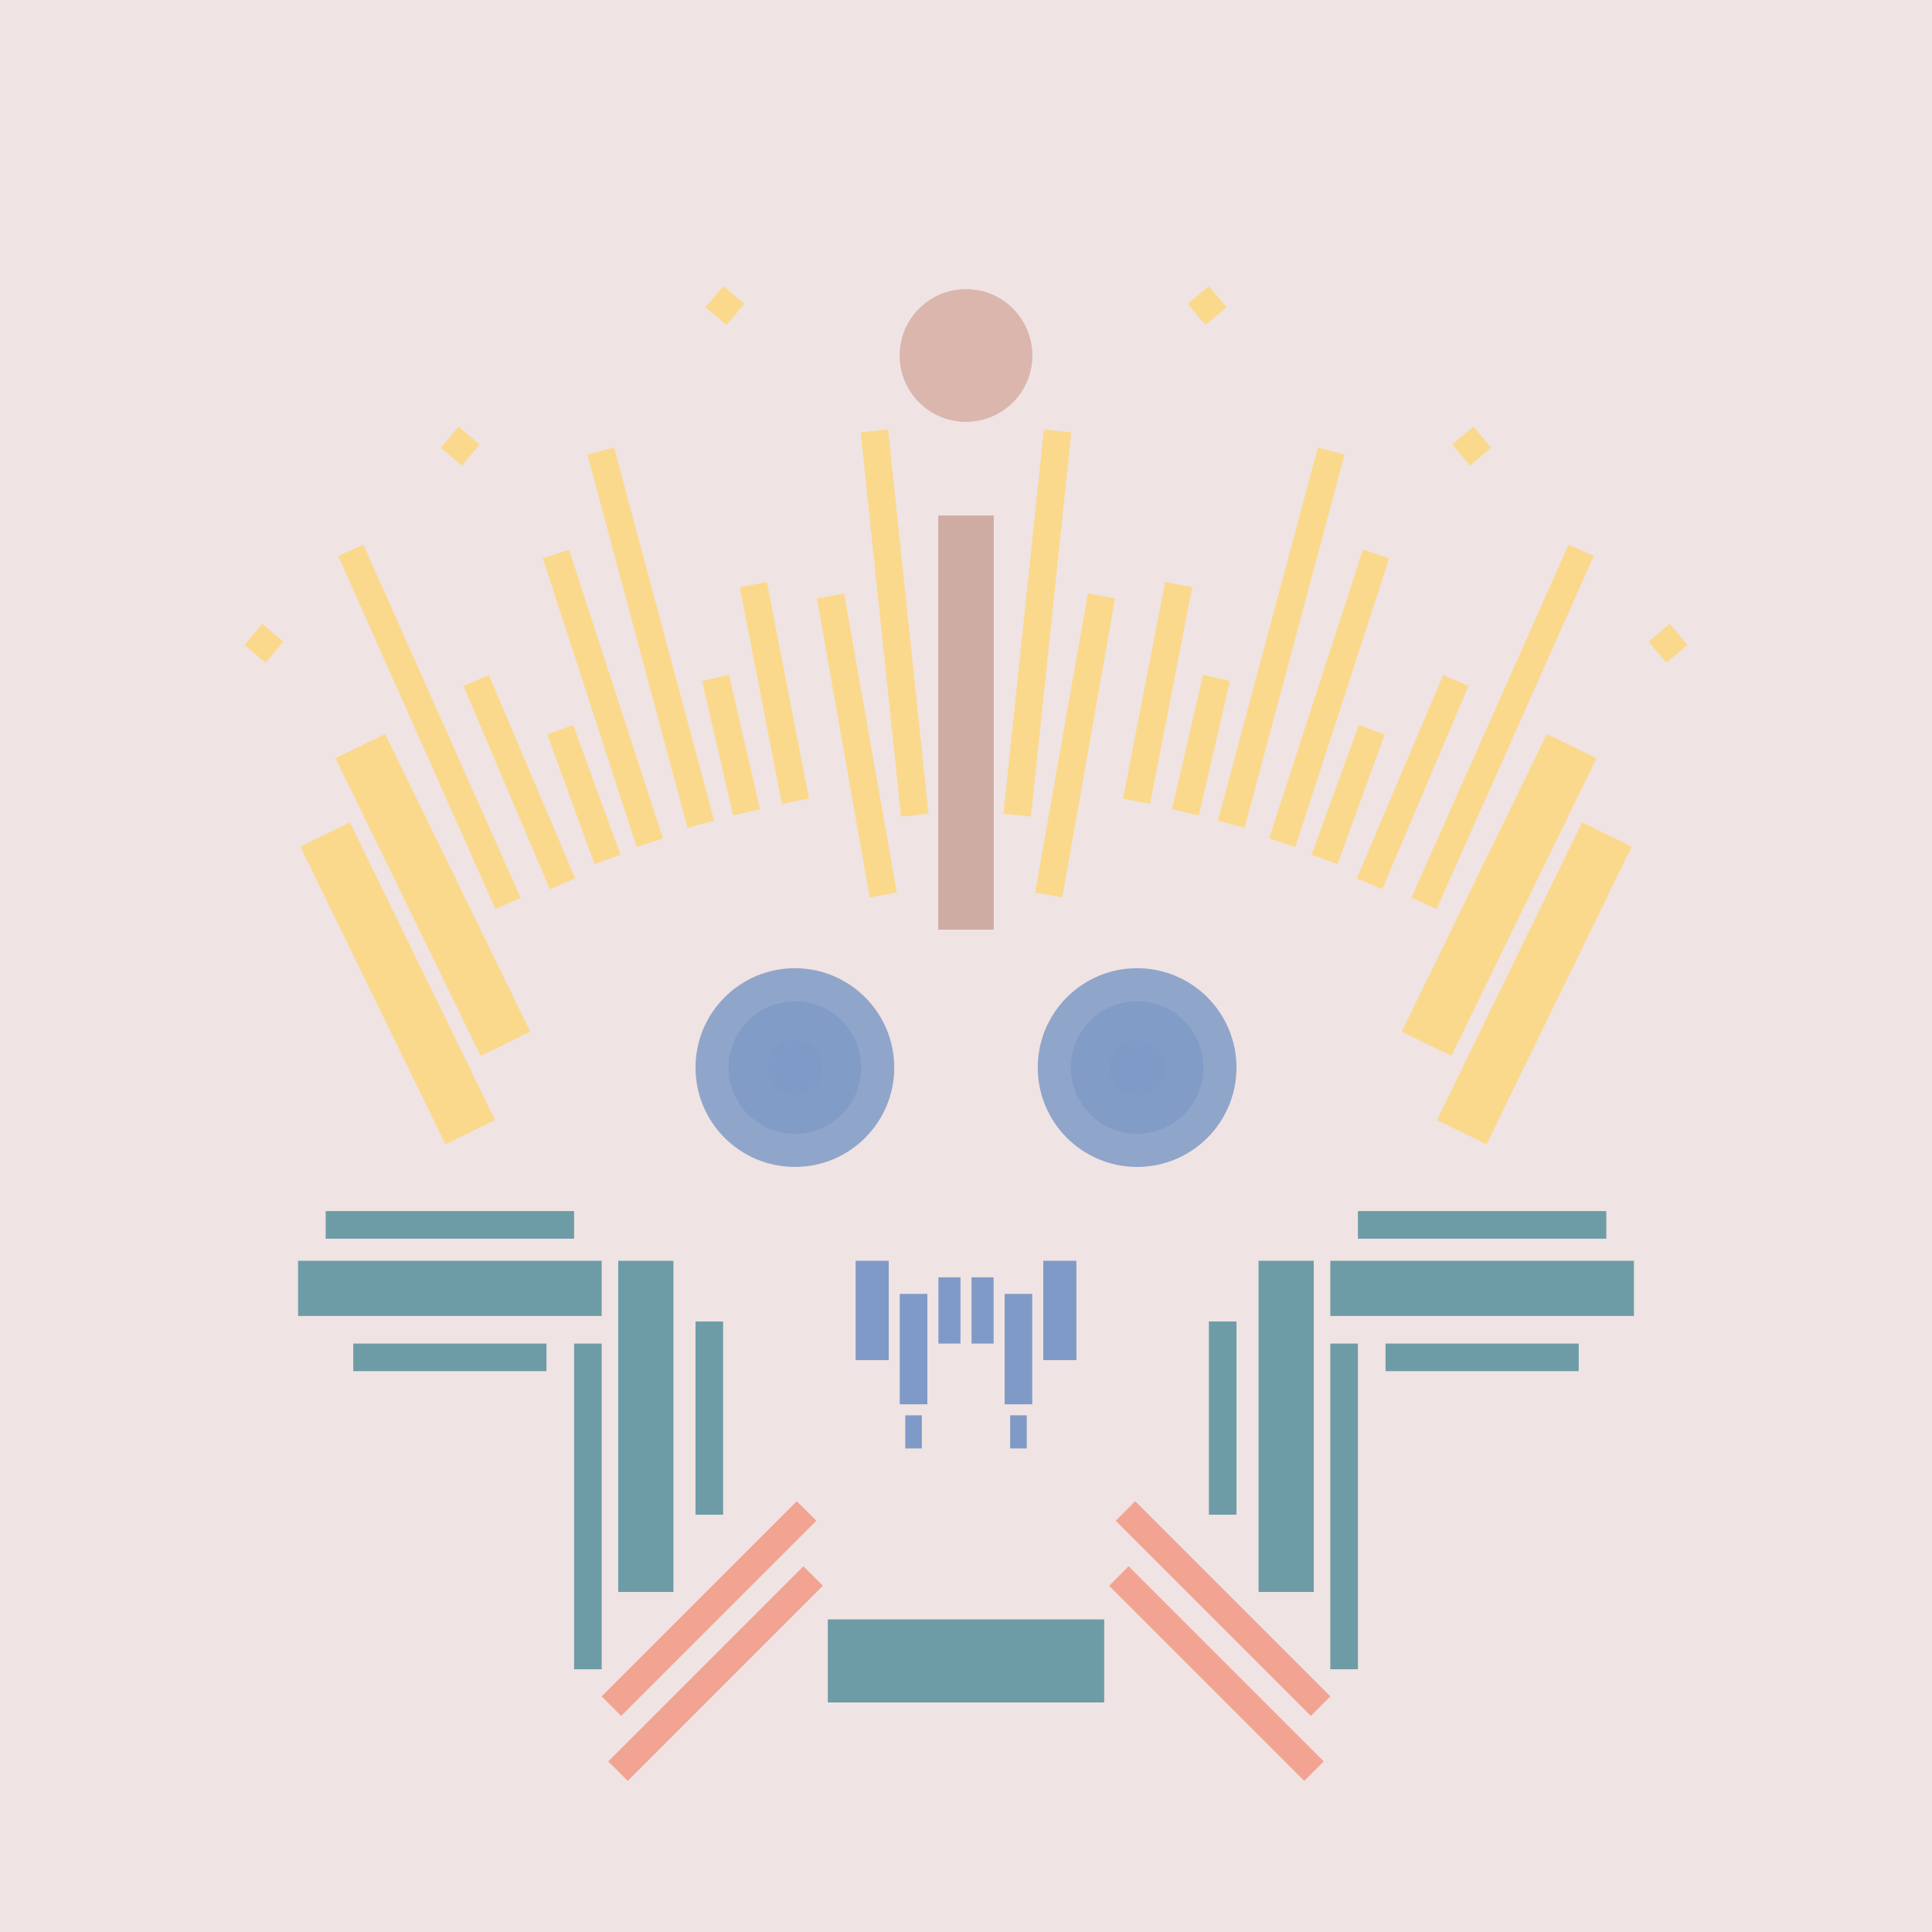 <svg xmlns='http://www.w3.org/2000/svg' preserveAspectRatio='xMinYMin meet' viewBox='0 0 350 350'> <filter id='neon' y='-2' x='-1' width='350' height='350'><feDropShadow flood-color='#8A795D' dx='0' dy='6' flood-opacity='0.65' stdDeviation='2.5' result='shadow'/><feOffset in='StrokePaint' dx='0' dy='2.4' result='offStrPnt'/><feFlood flood-color='#4A4132' flood-opacity='2' result='flood1' /><feOffset in='SourceGraphic' dx='0' dy='2' result='offFlood'/><feOffset in='SourceGraphic' dx='0' dy='9' result='offShadow'/><feComposite in='flood1' in2='offFlood' operator='in'  result='cmpFlood' /><feComposite in='shadow' in2='offShadow' operator='in' result='cmpSha' /><feGaussianBlur in='offStrPnt' stdDeviation='1' result='bStrokeP'/><feGaussianBlur in='cmpFlood' stdDeviation='0.6' result='bFlood'/><feGaussianBlur in='cmpSha' stdDeviation='0.6' result='bShadow'/><feMerge><feMergeNode in='bStrokeP'/><feMergeNode in='bshadow'/><feMergeNode in='bFlood'/><feMergeNode in='SourceGraphic'/></feMerge></filter>  <rect width='100%'  height='100%' fill='#F0E3E3'/> <g filter='url(#neon)' ><rect x='150' y= '280' width='50 ' height=  '15 '  fill= '#6E9CA6' /><rect x='54 ' y= '215' width='55 ' height=  '10 '  fill= '#6E9CA6' /><rect x='59 ' y= '206' width='45 ' height=  '5  '  fill= '#6E9CA6' /><rect x='64 ' y= '230' width='35 ' height=  '5  '  fill= '#6E9CA6' /><rect x='112' y= '215' width='10 ' height=  '60 '  fill= '#6E9CA6' /><rect x='126' y= '226' width='5  ' height=  '35 '  fill= '#6E9CA6' /><rect x='104' y= '230' width='5  ' height=  '59 '  fill= '#6E9CA6' /><rect x='104' y= '275' width='50 ' height=  '5  '  fill= '#f2a391' transform = '  translate( -159   , 173 ) rotate ( -45)'  /><rect x='105' y= '287' width='50 ' height=  '5  '  fill= '#f2a391' transform = '  translate( -167   , 177 ) rotate ( -45)'  /><rect x='150' y= '280' width='50 ' height=  '15 '  fill= '#6E9CA6' transform= 'scale(-1,1) translate(-350,0)'/><rect x='54 ' y= '215' width='55 ' height=  '10 '  fill= '#6E9CA6' transform= 'scale(-1,1) translate(-350,0)'/><rect x='59 ' y= '206' width='45 ' height=  '5  '  fill= '#6E9CA6' transform= 'scale(-1,1) translate(-350,0)'/><rect x='64 ' y= '230' width='35 ' height=  '5  '  fill= '#6E9CA6' transform= 'scale(-1,1) translate(-350,0)'/><rect x='112' y= '215' width='10 ' height=  '60 '  fill= '#6E9CA6' transform= 'scale(-1,1) translate(-350,0)'/><rect x='126' y= '226' width='5  ' height=  '35 '  fill= '#6E9CA6' transform= 'scale(-1,1) translate(-350,0)'/><rect x='104' y= '230' width='5  ' height=  '59 '  fill= '#6E9CA6' transform= 'scale(-1,1) translate(-350,0)'/><rect x='104' y= '275' width='50 ' height=  '5  '  fill= '#f2a391' transform = ' scale(-1,1)  translate(-350,0) translate( -159   , 173 ) rotate ( -45)'  /><rect x='105' y= '287' width='50 ' height=  '5  '  fill= '#f2a391' transform = ' scale(-1,1)  translate(-350,0) translate( -167   , 177 ) rotate ( -45)'  /><rect x='170' y= '80 ' width='10 ' height=  '75 '  fill= '#CFACA3' /><rect x='160' y= '65 ' width='5  ' height=  '70 '  fill= '#fad98c' transform = '  translate( -10 , 17  ) rotate ( -6 )'  /><rect x='153' y= '94 ' width='5  ' height=  '55 '  fill= '#fad98c' transform = '  translate( -19 , 29  ) rotate ( -10)'  /><rect x='138' y= '92 ' width='5  ' height=  '40 '  fill= '#fad98c' transform = '  translate( -19 , 29  ) rotate ( -11)'  /><rect x='130' y= '109' width='5  ' height=  '25 '  fill= '#fad98c' transform = '  translate( -24 , 33  ) rotate ( -13)'  /><rect x='115' y= '67 ' width='5  ' height=  '70 '  fill= '#fad98c' transform = '  translate( -22 , 34  ) rotate ( -15)'  /><rect x='103' y= '118' width='5  ' height=  '25 '  fill= '#fad98c' transform = '  translate( -38 , 44  ) rotate ( -20)'  /><rect x='91 ' y= '108' width='5  ' height=  '40 '  fill= '#fad98c' transform = '  translate( -42 , 47  ) rotate ( -23)'  /><rect x='75 ' y= '83 ' width='5  ' height=  '70 '  fill= '#fad98c' transform = '  translate( -41 , 42  ) rotate ( -24)'  /><rect x='73 ' y= '119' width='10 ' height=  '60 '  fill= '#fad98c' transform = '  translate( -57 , 49  ) rotate ( -26)'  /><rect x='67 ' y= '135' width='10 ' height=  '60 '  fill= '#fad98c' transform = '  translate( -65 , 48  ) rotate ( -26)'  /><rect x='129' y= '39 ' width='5  ' height=  '5  '  fill= '#fad98c' transform = '  translate( 15  , 116 ) rotate ( -50)'  /><rect x='81 ' y= '65 ' width='5  ' height=  '5  '  fill= '#fad98c' transform = '  translate( -22 , 88  ) rotate ( -50)'  /><rect x='45 ' y= '101' width='5  ' height=  '5  '  fill= '#fad98c' transform = '  translate( -62 , 73  ) rotate ( -50)'  /><rect x='107' y= '86 ' width='5  ' height=  '55 '  fill= '#fad98c' transform = '  translate( -30 , 39  ) rotate ( -18)'  /><circle cx='175' cy='51 ' r ='12 '  fill= '#DBB6AD' /><rect x='170' y= '80 ' width='10 ' height=  '75 '  fill= '#CFACA3' transform= 'scale(-1,1) translate(-350,0)'/><rect x='160' y= '65 ' width='5  ' height=  '70 '  fill= '#fad98c' transform = ' scale(-1,1)  translate(-350,0) translate( -10 , 17  ) rotate ( -6 )'  /><rect x='153' y= '94 ' width='5  ' height=  '55 '  fill= '#fad98c' transform = ' scale(-1,1)  translate(-350,0) translate( -19 , 29  ) rotate ( -10)'  /><rect x='138' y= '92 ' width='5  ' height=  '40 '  fill= '#fad98c' transform = ' scale(-1,1)  translate(-350,0) translate( -19 , 29  ) rotate ( -11)'  /><rect x='130' y= '109' width='5  ' height=  '25 '  fill= '#fad98c' transform = ' scale(-1,1)  translate(-350,0) translate( -24 , 33  ) rotate ( -13)'  /><rect x='115' y= '67 ' width='5  ' height=  '70 '  fill= '#fad98c' transform = ' scale(-1,1)  translate(-350,0) translate( -22 , 34  ) rotate ( -15)'  /><rect x='103' y= '118' width='5  ' height=  '25 '  fill= '#fad98c' transform = ' scale(-1,1)  translate(-350,0) translate( -38 , 44  ) rotate ( -20)'  /><rect x='91 ' y= '108' width='5  ' height=  '40 '  fill= '#fad98c' transform = ' scale(-1,1)  translate(-350,0) translate( -42 , 47  ) rotate ( -23)'  /><rect x='75 ' y= '83 ' width='5  ' height=  '70 '  fill= '#fad98c' transform = ' scale(-1,1)  translate(-350,0) translate( -41 , 42  ) rotate ( -24)'  /><rect x='73 ' y= '119' width='10 ' height=  '60 '  fill= '#fad98c' transform = ' scale(-1,1)  translate(-350,0) translate( -57 , 49  ) rotate ( -26)'  /><rect x='67 ' y= '135' width='10 ' height=  '60 '  fill= '#fad98c' transform = ' scale(-1,1)  translate(-350,0) translate( -65 , 48  ) rotate ( -26)'  /><rect x='129' y= '39 ' width='5  ' height=  '5  '  fill= '#fad98c' transform = ' scale(-1,1)  translate(-350,0) translate( 15  , 116 ) rotate ( -50)'  /><rect x='81 ' y= '65 ' width='5  ' height=  '5  '  fill= '#fad98c' transform = ' scale(-1,1)  translate(-350,0) translate( -22 , 88  ) rotate ( -50)'  /><rect x='45 ' y= '101' width='5  ' height=  '5  '  fill= '#fad98c' transform = ' scale(-1,1)  translate(-350,0) translate( -62 , 73  ) rotate ( -50)'  /><rect x='107' y= '86 ' width='5  ' height=  '55 '  fill= '#fad98c' transform = ' scale(-1,1)  translate(-350,0) translate( -30 , 39  ) rotate ( -18)'  /><circle cx='175' cy='51 ' r ='12 '  fill= '#DBB6AD' transform= 'scale(-1,1) translate(-350,0)'/><rect x='155' y= '215' width='6  ' height=  '18 '  fill= '#7F9AC6' /><rect x='164' y= '243' width='3  ' height=  '6  '  fill= '#7F9AC6' /><rect x='163' y= '221' width='5  ' height=  '20 '  fill= '#7F9AC6' /><rect x='170' y= '218' width='4  ' height=  '12 '  fill= '#7F9AC6' /><rect x='155' y= '215' width='6  ' height=  '18 '  fill= '#7F9AC6' transform= 'scale(-1,1) translate(-350,0)'/><rect x='164' y= '243' width='3  ' height=  '6  '  fill= '#7F9AC6' transform= 'scale(-1,1) translate(-350,0)'/><rect x='163' y= '221' width='5  ' height=  '20 '  fill= '#7F9AC6' transform= 'scale(-1,1) translate(-350,0)'/><rect x='170' y= '218' width='4  ' height=  '12 '  fill= '#7F9AC6' transform= 'scale(-1,1) translate(-350,0)'/></g><g fill-opacity='0.85'><circle cx='144' cy='180' r ='18 '  fill= '#7F9AC6' filter='url(#neon)'  /><circle cx='144' cy='180' r ='12 '  fill= '#7F9AC6' filter='url(#neon)'  /><circle cx='144' cy='180' r ='5  '  fill= '#7F9AC6' filter='url(#neon)'  /><circle cx='144' cy='180' r ='18 '  fill= '#7F9AC6' filter='url(#neon)'  transform= 'scale(-1,1) translate(-350,0)'/><circle cx='144' cy='180' r ='12 '  fill= '#7F9AC6' filter='url(#neon)'  transform= 'scale(-1,1) translate(-350,0)'/><circle cx='144' cy='180' r ='5  '  fill= '#7F9AC6' filter='url(#neon)'  transform= 'scale(-1,1) translate(-350,0)'/></g></svg>